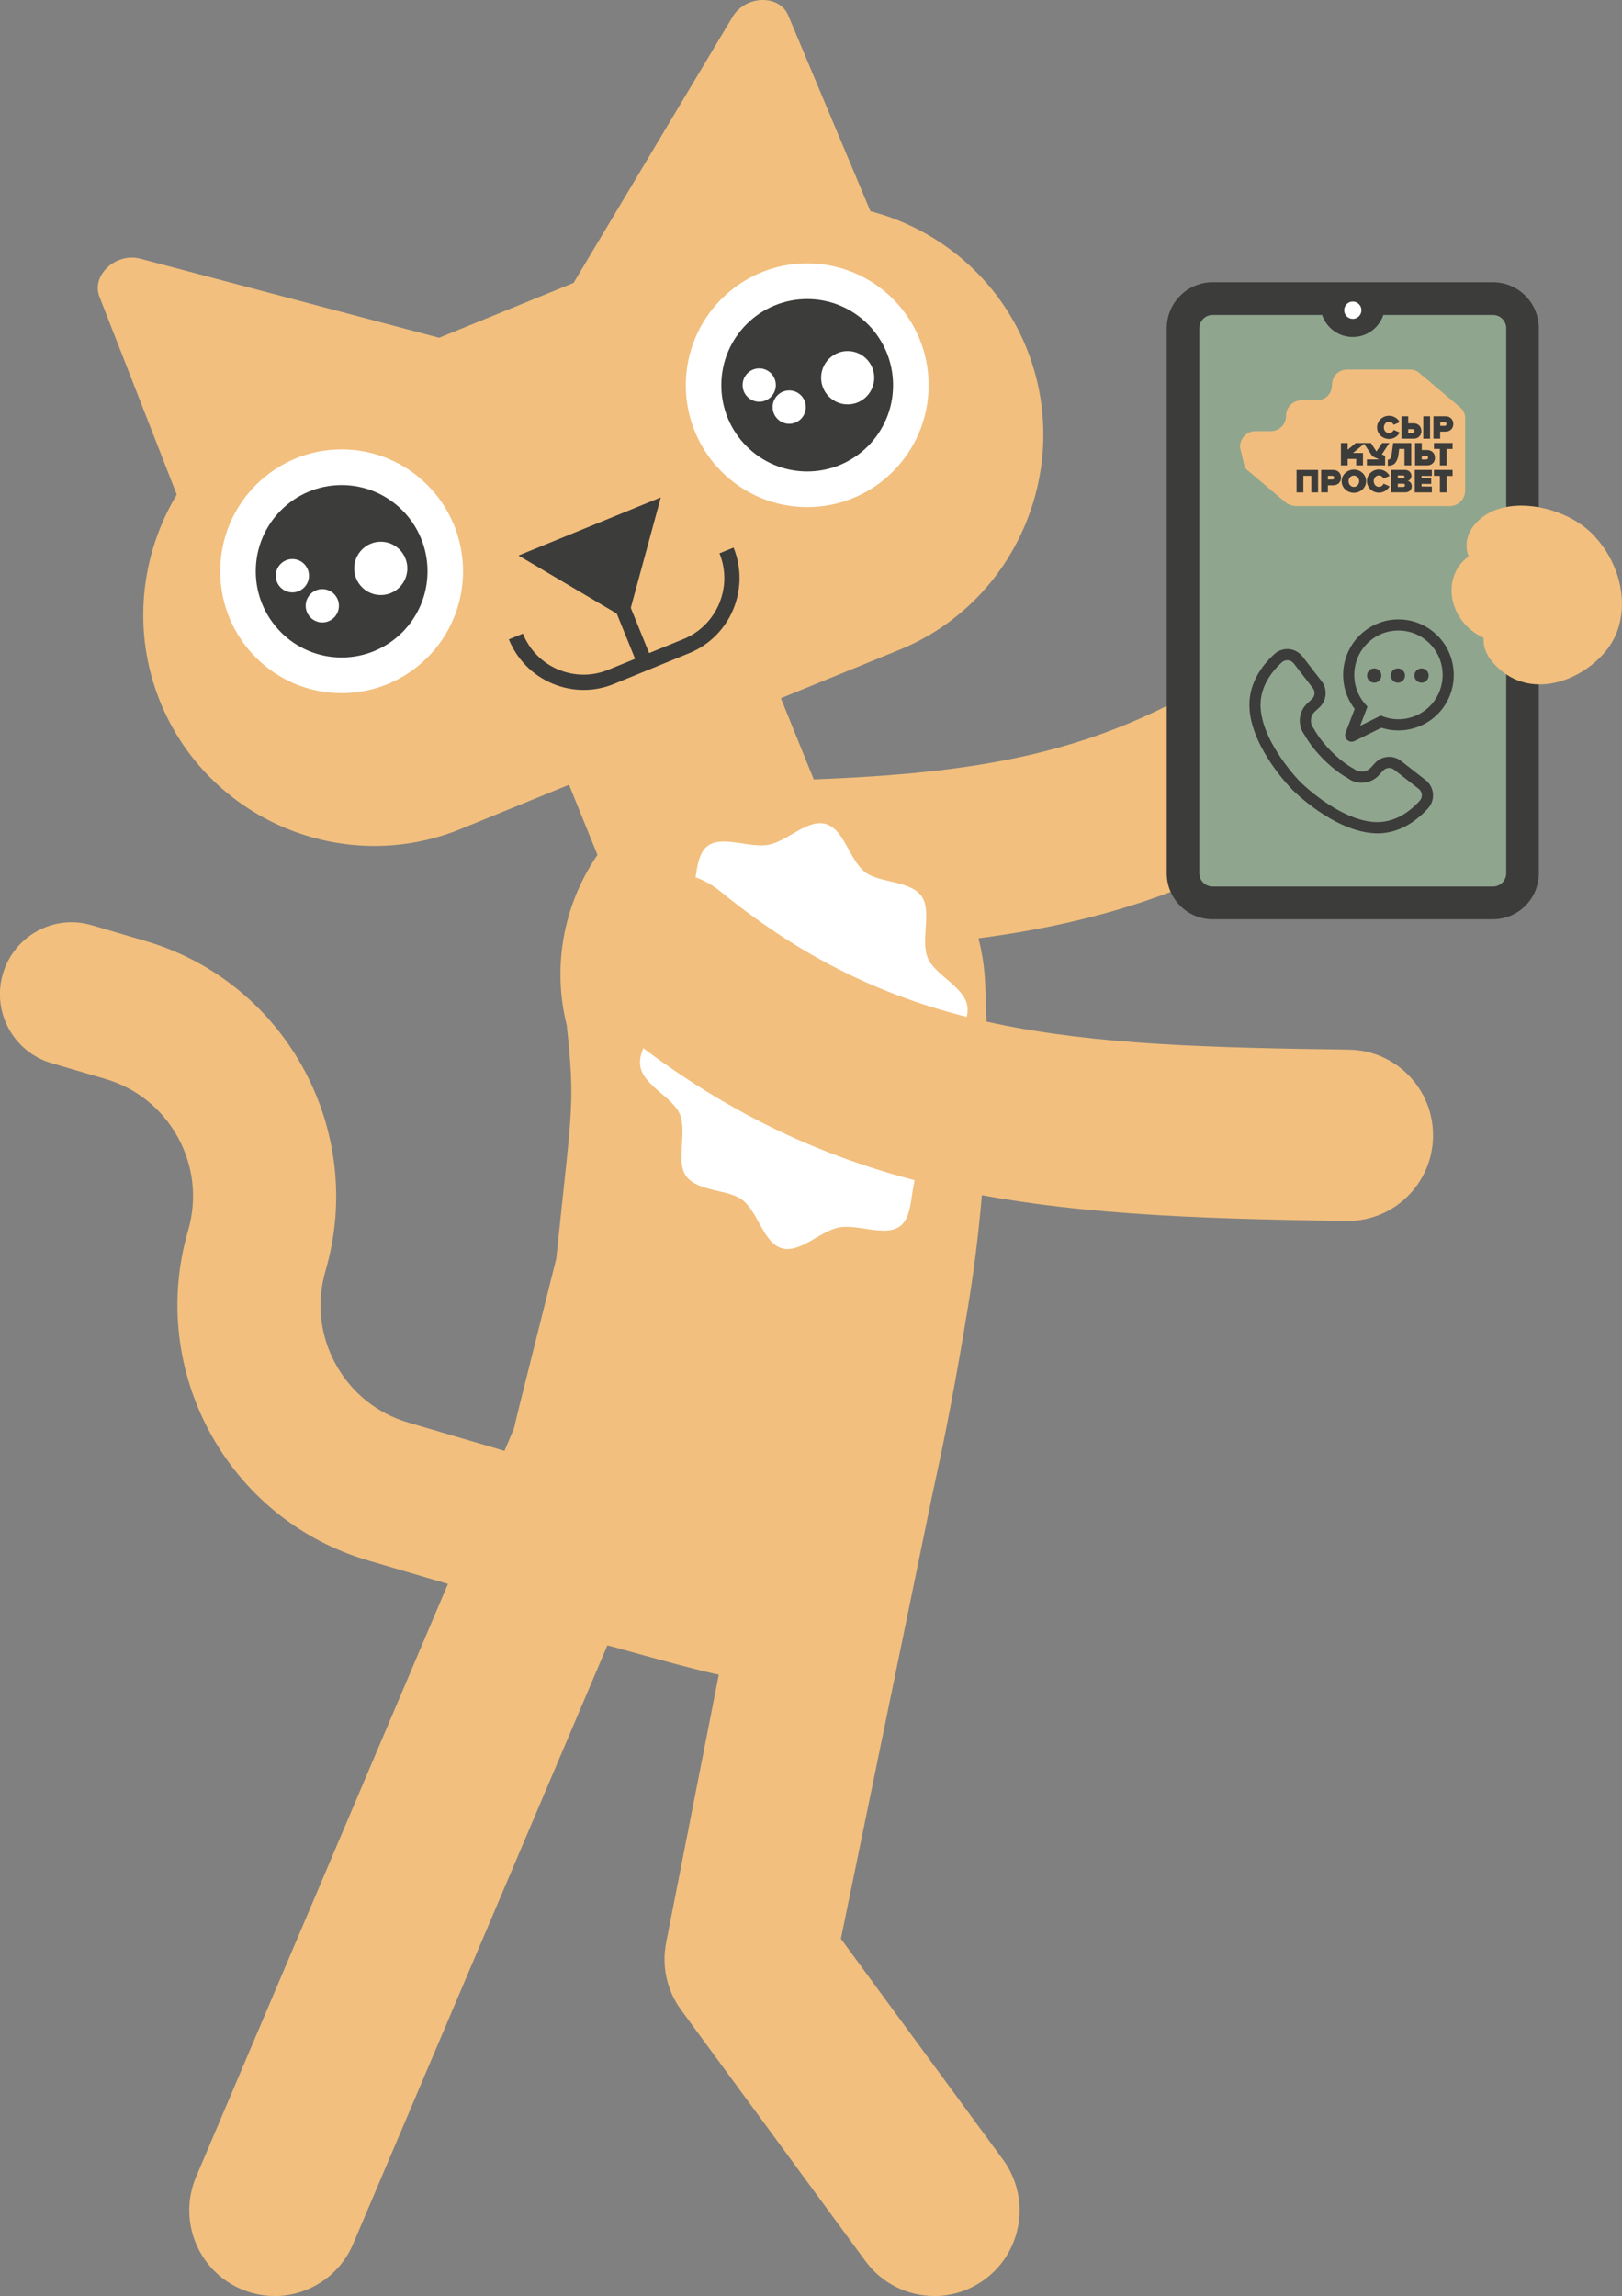 <svg width="342" height="484" viewBox="0 0 342 484" fill="none" xmlns="http://www.w3.org/2000/svg">
<rect x="0" y="0" width="342" height="484" fill="#808080" stroke="none"/>
<g clip-path="url(#clip0_1759_17575)">
<path d="M177.716 179.433L132.251 195.697L99.367 114.574L144.832 98.311L177.716 179.433Z" fill="#F2BF7E"/>
<path d="M216.428 73.338C210.428 58.546 197.907 48.292 183.532 44.521L166.187 3.212C164.321 -1.216 157.194 -1.022 154.478 3.528L120.94 59.629L92.59 71.197L29.562 54.532C24.447 53.182 19.21 58.035 20.956 62.512L37.27 104.259C29.598 117.019 27.78 133.137 33.768 147.929C43.852 172.792 72.372 184.859 97.147 174.751L189.701 136.957C214.476 126.836 226.5 98.214 216.428 73.35V73.338Z" fill="#F2BF7E"/>
<path d="M72.033 146.116C86.171 146.116 97.632 134.614 97.632 120.425C97.632 106.237 86.171 94.734 72.033 94.734C57.895 94.734 46.434 106.237 46.434 120.425C46.434 134.614 57.895 146.116 72.033 146.116Z" fill="white"/>
<path d="M72.034 138.598C82.035 138.598 90.143 130.462 90.143 120.425C90.143 110.388 82.035 102.252 72.034 102.252C62.033 102.252 53.926 110.388 53.926 120.425C53.926 130.462 62.033 138.598 72.034 138.598Z" fill="#3C3C3B"/>
<path d="M170.201 106.899C184.339 106.899 195.8 95.397 195.8 81.208C195.8 67.02 184.339 55.518 170.201 55.518C156.063 55.518 144.602 67.02 144.602 81.208C144.602 95.397 156.063 106.899 170.201 106.899Z" fill="white"/>
<path d="M170.198 99.382C180.199 99.382 188.307 91.245 188.307 81.208C188.307 71.172 180.199 63.035 170.198 63.035C160.197 63.035 152.09 71.172 152.09 81.208C152.09 91.245 160.197 99.382 170.198 99.382Z" fill="#3C3C3B"/>
<path d="M154.661 115.438L151.704 116.643C154.576 123.722 151.17 131.836 144.116 134.719L136.868 137.674L133.001 128.138L139.328 104.855L109.329 117.105L130.044 129.342L133.91 138.879L128.262 141.19C124.844 142.589 121.086 142.564 117.68 141.129C114.275 139.694 111.644 137.005 110.25 133.575L107.293 134.779C109.002 139 112.25 142.309 116.444 144.085C118.577 144.985 120.808 145.435 123.05 145.435C125.292 145.435 127.389 145.009 129.462 144.17L145.328 137.687C154.019 134.135 158.212 124.16 154.673 115.438H154.661Z" fill="#3C3C3B"/>
<path d="M160.081 84.687C162.016 84.687 163.584 83.113 163.584 81.172C163.584 79.23 162.016 77.656 160.081 77.656C158.146 77.656 156.578 79.23 156.578 81.172C156.578 83.113 158.146 84.687 160.081 84.687Z" fill="white"/>
<path d="M166.405 89.334C168.34 89.334 169.908 87.76 169.908 85.818C169.908 83.877 168.34 82.303 166.405 82.303C164.471 82.303 162.902 83.877 162.902 85.818C162.902 87.76 164.471 89.334 166.405 89.334Z" fill="white"/>
<path d="M178.733 85.246C181.825 85.246 184.332 82.73 184.332 79.627C184.332 76.523 181.825 74.007 178.733 74.007C175.64 74.007 173.133 76.523 173.133 79.627C173.133 82.73 175.64 85.246 178.733 85.246Z" fill="white"/>
<path d="M61.647 124.878C63.582 124.878 65.15 123.304 65.15 121.362C65.15 119.421 63.582 117.847 61.647 117.847C59.713 117.847 58.145 119.421 58.145 121.362C58.145 123.304 59.713 124.878 61.647 124.878Z" fill="white"/>
<path d="M67.96 131.214C69.894 131.214 71.463 129.641 71.463 127.699C71.463 125.758 69.894 124.184 67.96 124.184C66.025 124.184 64.457 125.758 64.457 127.699C64.457 129.641 66.025 131.214 67.96 131.214Z" fill="white"/>
<path d="M80.287 125.437C83.38 125.437 85.887 122.921 85.887 119.817C85.887 116.713 83.38 114.197 80.287 114.197C77.195 114.197 74.688 116.713 74.688 119.817C74.688 122.921 77.195 125.437 80.287 125.437Z" fill="white"/>
<path d="M132.821 344.526C131.415 344.526 129.985 344.331 128.579 343.918L77.575 328.932C48.024 320.246 31.019 289.057 39.661 259.401C41.588 252.796 40.837 245.838 37.54 239.805C34.243 233.771 28.813 229.38 22.231 227.446L10.838 224.101C2.838 221.753 -1.744 213.335 0.595 205.307C2.935 197.279 11.322 192.681 19.322 195.028L30.716 198.373C60.266 207.059 77.284 238.248 68.629 267.916C66.702 274.521 67.454 281.479 70.751 287.513C74.047 293.546 79.478 297.937 86.059 299.871L137.063 314.858C145.063 317.205 149.645 325.623 147.305 333.651C145.378 340.256 139.354 344.55 132.833 344.55L132.821 344.526Z" fill="#F2BF7E"/>
<path d="M57.9 484C55.549 484 53.149 483.538 50.846 482.553C41.707 478.636 37.452 468.029 41.355 458.857L109.547 298.351C113.45 289.179 124.019 284.909 133.158 288.826C142.297 292.743 146.551 303.35 142.649 312.522L74.457 473.028C71.536 479.889 64.894 484.012 57.9 484.012V484Z" fill="#F2BF7E"/>
<path d="M196.987 484C191.46 484 186.018 481.457 182.491 476.653L143.619 423.714C140.625 419.639 139.474 414.482 140.456 409.506L162.71 296.234C164.637 286.454 174.091 280.08 183.848 282.014C193.593 283.948 199.169 302.06 197.242 311.84L177.303 408.691L211.471 455.232C217.362 463.26 215.665 474.56 207.666 480.484C204.454 482.856 200.708 484.012 197.011 484.012L196.987 484Z" fill="#F2BF7E"/>
<path d="M153.22 200.879C143.414 200.879 135.39 192.972 135.233 183.095C135.075 173.12 143.014 164.909 152.941 164.763C217.387 163.766 246.465 158.864 296.5 110.998C303.687 104.113 315.081 104.393 321.941 111.606C328.802 118.819 328.523 130.254 321.335 137.139C262.525 193.398 225.036 199.772 153.499 200.879C153.402 200.879 153.305 200.879 153.22 200.879Z" fill="#F2BF7E"/>
<path d="M155.485 353.661C151.91 353.661 131.898 347.822 128.286 346.897C104.59 340.912 103.317 321.073 109.281 297.292L117.293 265.3L117.705 261.335C120.553 233.941 121.28 232.542 119.499 216.145C113.778 193.227 127.014 169.641 149.801 162.829C154.746 161.357 159.74 160.786 164.612 161.029C168.285 161.211 165.958 167.5 169.412 168.571C173.594 169.86 183.496 166.113 187.12 168.546C195.351 174.093 201.787 182.438 204.829 192.716L205.908 196.341C206.986 199.978 207.592 203.737 207.726 207.52C207.968 214.916 209.629 241.349 204.259 274.52C198.89 307.692 194.744 322.277 194.744 322.277C189.702 342.421 175.303 353.636 155.509 353.636L155.485 353.661Z" fill="#F2BF7E"/>
<path d="M203.943 211.985C204.695 216.06 199.859 220.487 199.762 224.368C199.653 228.528 204.186 233.26 203.192 236.994C202.125 241.045 195.847 242.772 193.871 246.057C191.726 249.645 192.877 256.104 189.811 258.464C186.744 260.824 180.926 258.002 176.938 258.744C172.938 259.486 168.672 264.266 164.817 263.123C160.963 261.979 159.884 255.581 156.6 253.002C153.582 250.642 147.097 251.287 144.661 247.906C142.406 244.779 144.939 238.734 143.352 234.89C141.873 231.301 135.776 228.917 135.025 224.842C134.273 220.767 139.109 216.34 139.206 212.459C139.315 208.299 134.782 203.567 135.776 199.833C136.843 195.782 143.121 194.055 145.097 190.77C147.242 187.182 146.091 180.723 149.157 178.363C152.224 176.003 158.042 178.825 162.03 178.083C166.03 177.341 170.296 172.561 174.15 173.704C178.005 174.848 179.084 181.246 182.368 183.825C185.386 186.185 191.871 185.54 194.307 188.921C196.562 192.048 194.029 198.093 195.616 201.937C197.095 205.526 203.192 207.91 203.943 211.985Z" fill="white"/>
<path d="M284.172 257.369C284.087 257.369 284.015 257.369 283.93 257.369C218.259 256.506 175.073 253.282 129.208 215.938C121.487 209.649 120.311 198.288 126.578 190.539C132.844 182.791 144.165 181.611 151.886 187.9C189.521 218.541 224.974 220.475 284.402 221.266C294.342 221.4 302.293 229.586 302.159 239.561C302.026 249.45 294.002 257.381 284.172 257.381V257.369Z" fill="#F2BF7E"/>
<path d="M290.97 142.88C294.251 142.88 296.91 140.211 296.91 136.919C296.91 133.628 294.251 130.959 290.97 130.959C287.69 130.959 285.031 133.628 285.031 136.919C285.031 140.211 287.69 142.88 290.97 142.88Z" fill="#3C3C3B"/>
<path d="M299.528 133.878C301.168 133.878 302.498 132.544 302.498 130.898C302.498 129.252 301.168 127.918 299.528 127.918C297.888 127.918 296.559 129.252 296.559 130.898C296.559 132.544 297.888 133.878 299.528 133.878Z" fill="#3C3C3B"/>
<path d="M293.458 129.707C295.098 129.707 296.427 128.372 296.427 126.726C296.427 125.08 295.098 123.746 293.458 123.746C291.818 123.746 290.488 125.08 290.488 126.726C290.488 128.372 291.818 129.707 293.458 129.707Z" fill="#3C3C3B"/>
<path d="M301.36 141.032C303 141.032 304.33 139.697 304.33 138.052C304.33 136.406 303 135.071 301.36 135.071C299.72 135.071 298.391 136.406 298.391 138.052C298.391 139.697 299.72 141.032 301.36 141.032Z" fill="#3C3C3B"/>
<path d="M314.789 59.495H255.676C250.334 59.495 246.004 63.841 246.004 69.202V184.068C246.004 189.429 250.334 193.775 255.676 193.775H314.789C320.131 193.775 324.462 189.429 324.462 184.068V69.202C324.462 63.841 320.131 59.495 314.789 59.495Z" fill="#3C3C3B"/>
<path d="M317.59 184.068V69.201C317.59 67.65 316.336 66.392 314.79 66.392H255.677C254.131 66.392 252.877 67.65 252.877 69.201V184.068C252.877 185.62 254.131 186.878 255.677 186.878H314.79C316.336 186.878 317.59 185.62 317.59 184.068Z" fill="#90A58E"/>
<path d="M262.499 98.676L271.19 105.999C271.699 106.424 272.754 106.68 273.469 106.68H305.686C307.468 106.68 308.922 105.232 308.922 103.432V88.117C308.922 87.205 308.498 86.427 307.843 85.843L299.322 78.666C298.753 78.167 298.086 77.899 297.165 77.899H284.099C282.317 77.899 280.862 79.213 280.862 81.147C280.862 82.437 280.05 84.395 277.372 84.395H274.402C272.62 84.395 271.166 85.806 271.166 87.643C271.166 89.48 269.723 90.891 267.93 90.891H264.693C262.912 90.891 261.457 92.363 261.457 94.284" fill="#F1BD7E"/>
<path d="M304.836 87.752H302.242V92.472H303.66V90.988H304.8C305.648 90.988 306.436 90.404 306.436 89.382C306.436 88.36 305.672 87.752 304.824 87.752H304.836ZM304.594 89.771H303.672V88.993H304.594C304.8 88.993 305.006 89.102 305.006 89.382C305.006 89.662 304.8 89.771 304.594 89.771Z" fill="#3C3C3B"/>
<path d="M299.698 90.842C299.698 89.808 298.91 89.224 298.061 89.236H296.922V87.752H295.504V92.472H298.098C298.946 92.472 299.722 91.863 299.71 90.842H299.698ZM298.255 90.854C298.255 91.134 298.049 91.243 297.843 91.243H296.922V90.465H297.843C298.049 90.465 298.255 90.574 298.255 90.854Z" fill="#3C3C3B"/>
<path d="M301.528 87.752H300.098V92.472H301.528V87.752Z" fill="#3C3C3B"/>
<path d="M293.854 90.647C293.673 91.036 293.309 91.304 292.873 91.304C292.267 91.304 291.782 90.769 291.782 90.1C291.782 89.431 292.267 88.895 292.873 88.895C293.297 88.895 293.673 89.163 293.854 89.552L295.127 88.993C294.715 88.19 293.854 87.643 292.873 87.643C291.479 87.643 290.352 88.737 290.352 90.088C290.352 91.438 291.479 92.533 292.873 92.533C293.854 92.533 294.703 91.985 295.127 91.182L293.854 90.623V90.647Z" fill="#3C3C3B"/>
<path d="M273.383 99.065V103.797H274.813V100.306H276.498V103.797H277.916V99.065H273.383Z" fill="#3C3C3B"/>
<path d="M301.905 100.331V99.065H298.305V103.797H301.905V102.557L299.735 102.544V101.997L301.771 102.009V100.829L299.735 100.817V100.318L301.905 100.331Z" fill="#3C3C3B"/>
<path d="M306.279 99.065H302.352V100.306L303.6 100.318V103.797H305.03V100.318L306.279 100.331V99.065Z" fill="#3C3C3B"/>
<path d="M281.164 99.065H278.57V103.785H279.988V102.301H281.128C281.976 102.301 282.764 101.729 282.764 100.695C282.764 99.662 282 99.065 281.152 99.065H281.164ZM280.91 101.085H279.988V100.306H280.91C281.116 100.306 281.322 100.416 281.322 100.695C281.322 100.975 281.116 101.085 280.91 101.085Z" fill="#3C3C3B"/>
<path d="M296.739 101.364C297.151 101.34 297.6 100.927 297.6 100.282C297.6 99.637 297.042 99.065 296.303 99.065H293.321L293.297 103.785H296.303C297.115 103.785 297.672 103.274 297.672 102.484C297.672 101.875 297.26 101.401 296.739 101.352V101.364ZM295.879 100.221C296.024 100.221 296.145 100.379 296.145 100.537C296.145 100.695 296.024 100.841 295.879 100.841H294.727V100.221H295.879ZM295.927 102.642H294.727V101.96H295.939C296.097 101.96 296.242 102.106 296.242 102.301C296.242 102.484 296.097 102.63 295.939 102.63L295.927 102.642Z" fill="#3C3C3B"/>
<path d="M285.481 98.992C284.05 98.992 282.899 100.075 282.887 101.425C282.875 102.775 284.026 103.882 285.456 103.882C286.887 103.882 288.038 102.8 288.05 101.449C288.062 100.099 286.911 98.992 285.481 98.992ZM285.456 102.641C284.838 102.641 284.341 102.094 284.341 101.437C284.341 100.78 284.85 100.233 285.469 100.245C286.087 100.257 286.584 100.792 286.584 101.449C286.584 102.106 286.075 102.654 285.456 102.641Z" fill="#3C3C3B"/>
<path d="M291.722 101.972C291.54 102.362 291.176 102.629 290.74 102.629C290.134 102.629 289.649 102.094 289.649 101.425C289.649 100.756 290.134 100.221 290.74 100.221C291.164 100.221 291.54 100.488 291.722 100.878L292.994 100.318C292.582 99.515 291.722 98.968 290.74 98.968C289.346 98.968 288.219 100.063 288.219 101.413C288.219 102.763 289.346 103.858 290.74 103.858C291.722 103.858 292.57 103.31 292.994 102.508L291.722 101.948V101.972Z" fill="#3C3C3B"/>
<path d="M306.279 93.385H302.352V94.626H303.6V98.105H305.03V94.638H306.279V93.385Z" fill="#3C3C3B"/>
<path d="M302.557 96.475C302.557 95.441 301.769 94.857 300.921 94.869H299.781V93.385H298.363V98.105H300.957C301.806 98.105 302.581 97.496 302.569 96.475H302.557ZM301.115 96.475C301.115 96.754 300.909 96.864 300.703 96.864H299.781V96.085H300.703C300.909 96.085 301.115 96.195 301.115 96.475Z" fill="#3C3C3B"/>
<path d="M293.748 93.385L293.409 95.891C293.409 95.891 293.312 96.426 293.167 96.633C292.936 96.937 292.621 96.912 292.621 96.912V98.177C292.621 98.177 293.542 98.238 294.063 97.715C294.621 97.168 294.815 96.195 294.815 96.195L295.021 94.626H296.136V98.105H297.566V93.385H293.76H293.748Z" fill="#3C3C3B"/>
<path d="M287.809 93.385H285.858L284.161 94.808V93.385H282.73V98.105H284.161V96.742H285.955V98.105H287.385V95.489H285.276L287.809 93.385Z" fill="#3C3C3B"/>
<path d="M292.946 93.385H291.418L290.231 95.173L289.055 93.385H287.516L289.37 96.183L290.764 96.852H288.206V98.105H292.049V96.097L291.358 95.781L292.946 93.385Z" fill="#3C3C3B"/>
<path d="M279.02 61.368C278.633 62.232 278.402 63.181 278.402 64.19C278.402 67.973 281.457 71.039 285.226 71.039C288.996 71.039 292.05 67.973 292.05 64.19C292.05 63.181 291.832 62.22 291.432 61.368H279.008H279.02Z" fill="#3C3C3B"/>
<path d="M285.24 67.22C286.244 67.22 287.058 66.403 287.058 65.395C287.058 64.387 286.244 63.57 285.24 63.57C284.236 63.57 283.422 64.387 283.422 65.395C283.422 66.403 284.236 67.22 285.24 67.22Z" fill="white"/>
<path d="M290.403 175.662C290.039 175.662 289.663 175.65 289.275 175.614C280.936 174.872 272.876 166.868 272.537 166.527C272.197 166.187 264.222 158.097 263.482 149.728C263.01 144.291 266.064 140.277 268.719 137.868C269.543 137.114 270.646 136.737 271.773 136.834C272.9 136.932 273.93 137.503 274.633 138.391L278.67 143.61C279.955 145.276 279.748 147.685 278.209 149.108L277.252 149.996C276.246 150.921 276.124 152.478 276.985 153.548L277.118 153.767C277.118 153.767 278.173 155.847 280.682 158.377C283.203 160.907 285.251 161.941 285.276 161.953L285.494 162.087C286.56 162.951 288.112 162.829 289.033 161.82L289.918 160.859C291.336 159.302 293.736 159.095 295.396 160.396L300.596 164.447C301.481 165.14 302.051 166.187 302.148 167.306C302.245 168.425 301.869 169.544 301.13 170.371C298.899 172.84 295.275 175.675 290.427 175.675L290.403 175.662ZM274.197 164.861C274.294 164.958 282.015 172.609 289.494 173.266C293.966 173.655 297.324 171.04 299.372 168.778C299.687 168.425 299.845 167.975 299.796 167.5C299.76 167.014 299.517 166.588 299.142 166.296L293.942 162.245C293.239 161.698 292.233 161.783 291.639 162.44L290.754 163.401C289.021 165.299 286.136 165.542 284.112 163.997C283.591 163.717 281.506 162.525 279.021 160.031C276.536 157.538 275.349 155.433 275.07 154.923C273.518 152.891 273.773 149.984 275.664 148.257L276.621 147.369C277.276 146.773 277.361 145.751 276.815 145.057L272.779 139.839C272.476 139.462 272.052 139.219 271.567 139.182C271.106 139.146 270.646 139.292 270.294 139.608C268.04 141.664 265.422 145.045 265.822 149.522C266.476 157.015 274.1 164.763 274.197 164.873V164.861Z" fill="#3C3C3B"/>
<path d="M284.996 156.358C284.657 156.358 284.329 156.236 284.075 155.993C283.651 155.604 283.505 155.008 283.711 154.473L285.638 149.437C282.075 144.826 282.451 138.173 286.62 134C288.887 131.726 292.05 130.461 295.238 130.582C298.486 130.68 301.468 132.103 303.638 134.56C307.444 138.903 307.492 145.483 303.747 149.875C300.68 153.475 295.723 154.862 291.262 153.414L285.614 156.212C285.42 156.309 285.214 156.358 284.996 156.358ZM294.85 132.918C292.365 132.918 290.038 133.879 288.269 135.655C284.802 139.134 284.62 144.741 287.856 148.427L288.329 148.962L286.79 153.001L291.129 150.848L291.602 151.03C295.262 152.405 299.42 151.322 301.965 148.33C304.959 144.826 304.91 139.559 301.868 136.105C300.135 134.134 297.759 133.003 295.153 132.918C295.056 132.918 294.947 132.918 294.85 132.918Z" fill="#3C3C3B"/>
<path d="M289.749 143.914C290.579 143.914 291.252 143.239 291.252 142.406C291.252 141.573 290.579 140.897 289.749 140.897C288.919 140.897 288.246 141.573 288.246 142.406C288.246 143.239 288.919 143.914 289.749 143.914Z" fill="#3C3C3B"/>
<path d="M294.741 143.914C295.571 143.914 296.244 143.239 296.244 142.406C296.244 141.573 295.571 140.897 294.741 140.897C293.911 140.897 293.238 141.573 293.238 142.406C293.238 143.239 293.911 143.914 294.741 143.914Z" fill="#3C3C3B"/>
<path d="M299.733 143.914C300.564 143.914 301.236 143.239 301.236 142.406C301.236 141.573 300.564 140.897 299.733 140.897C298.903 140.897 298.23 141.573 298.23 142.406C298.23 143.239 298.903 143.914 299.733 143.914Z" fill="#3C3C3B"/>
<path d="M338.01 137.93C338.956 136.871 339.756 135.74 340.325 134.585C343.816 127.651 341.634 118.394 335.598 112.409C329.562 106.424 316.496 103.834 310.908 110.609C309.187 112.701 308.811 115.11 309.648 117.299C309.066 117.713 308.533 118.199 308.06 118.771C304.739 122.797 305.66 129.062 310.133 132.772C310.981 133.478 311.89 134.037 312.836 134.451C312.666 136.616 313.587 138.915 316.532 141.36C323.441 147.101 332.992 143.513 338.01 137.917V137.93Z" fill="#F2BF7E"/>
</g>
<defs>
<clipPath id="clip0_1759_17575">
<rect width="342" height="484" fill="white"/>
</clipPath>
</defs>
</svg>
